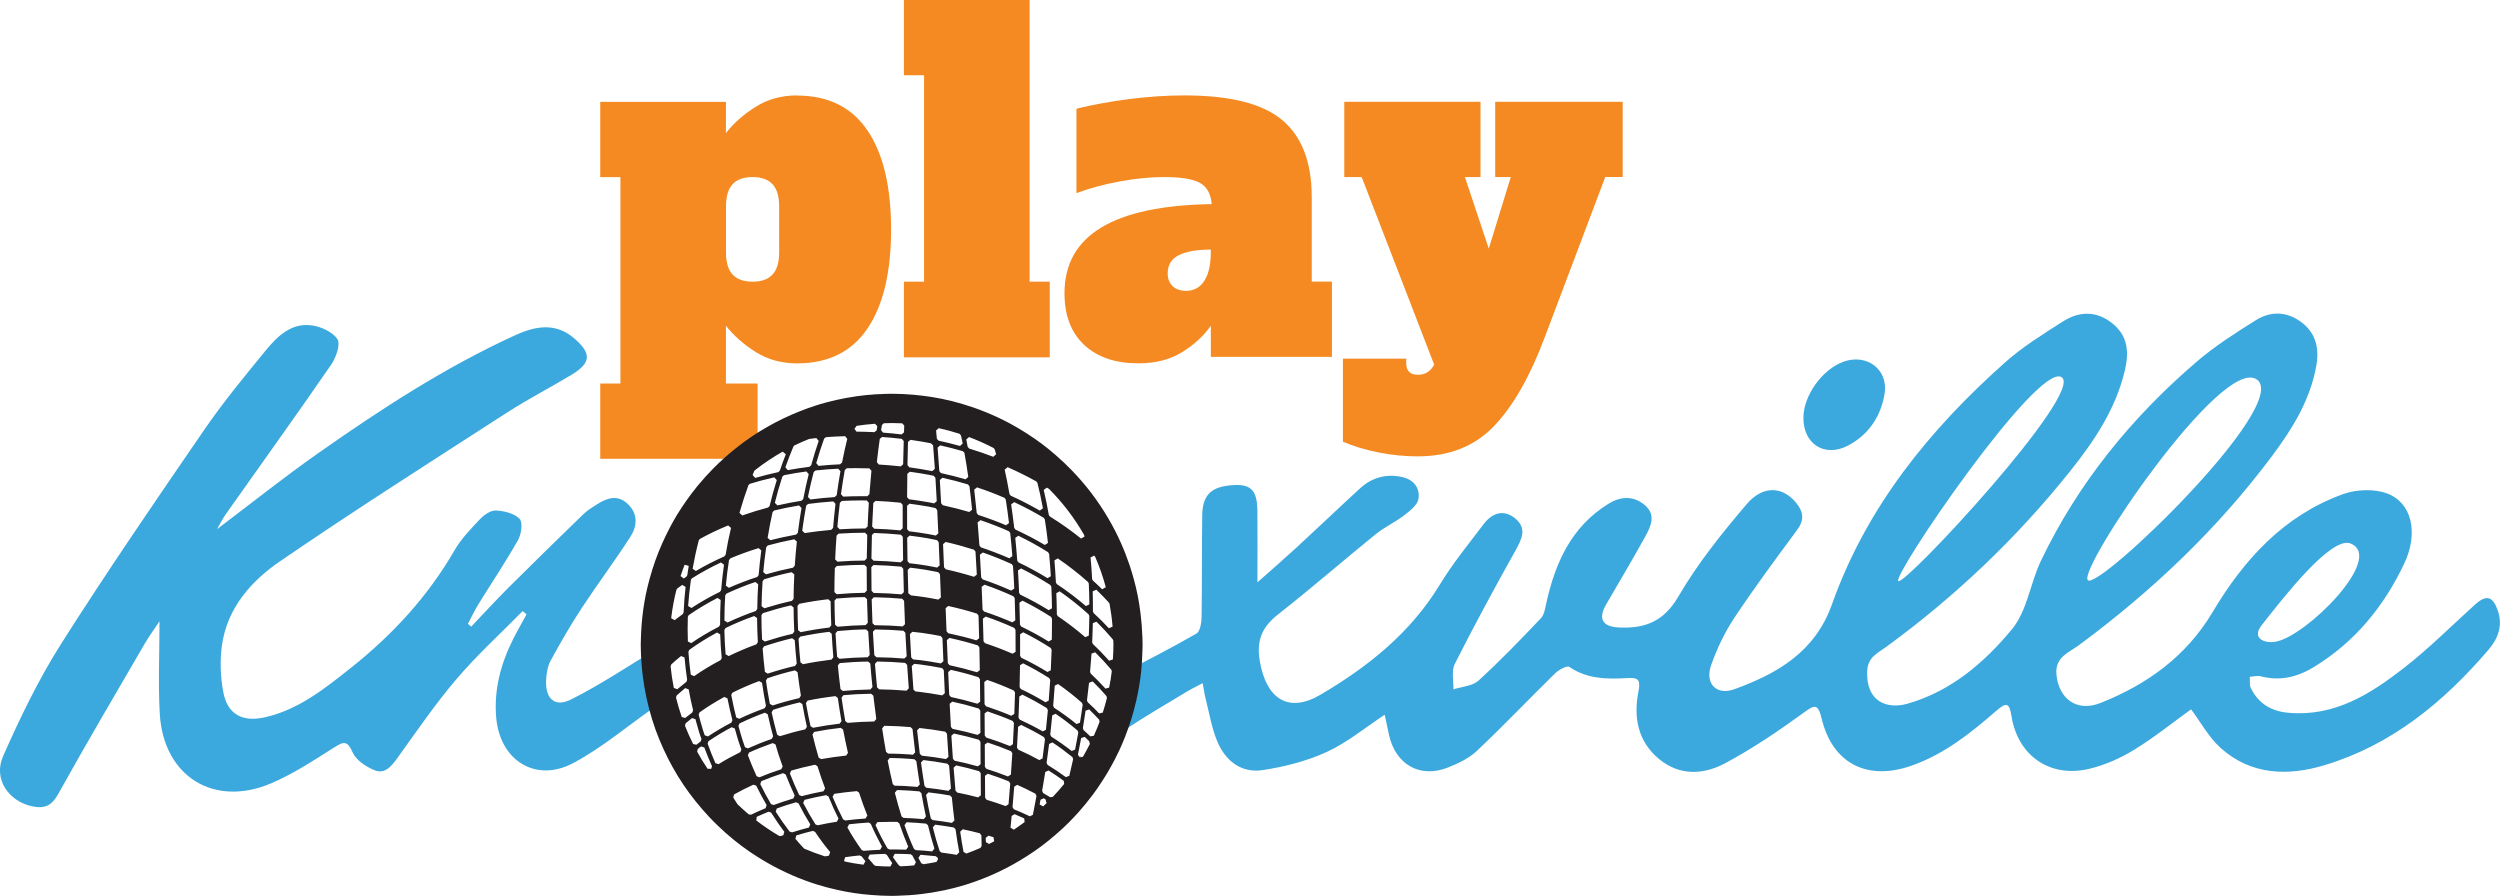 <?xml version="1.0" encoding="UTF-8"?>
<svg id="Layer_1" data-name="Layer 1" xmlns="http://www.w3.org/2000/svg" viewBox="0 0 526.66 188.73">
  <defs>
    <style>
      .cls-1 {
        fill: #3ba9de;
      }

      .cls-1, .cls-2, .cls-3 {
        stroke-width: 0px;
      }

      .cls-2 {
        fill: #f48a21;
      }

      .cls-3 {
        fill: #231f20;
      }
    </style>
  </defs>
  <g>
    <path class="cls-2" d="M167.91,20.1c-3.29,0-6.2.81-8.75,2.42-2.55,1.61-4.62,3.45-6.23,5.51v-6.57h-26.48v15.85h4.25v43.49h-4.25v15.85h33.15v-15.85h-6.67v-12.18c1.61,2.06,3.69,3.9,6.23,5.51,2.54,1.61,5.46,2.42,8.75,2.42,6.57,0,11.52-2.45,14.83-7.34,3.32-4.89,4.98-11.85,4.98-20.87s-1.66-15.98-4.98-20.87c-3.32-4.89-8.26-7.34-14.83-7.34ZM164.14,53.15c0,2.13-.47,3.69-1.4,4.69-.93,1-2.34,1.5-4.2,1.5s-3.27-.5-4.2-1.5c-.93-1-1.4-2.56-1.4-4.69v-9.66c0-2.13.47-3.69,1.4-4.69.93-1,2.34-1.5,4.2-1.5s3.27.5,4.2,1.5c.93,1,1.4,2.56,1.4,4.69v9.66Z"/>
    <polygon class="cls-2" points="216.9 0 190.42 0 190.42 15.85 194.67 15.85 194.67 59.34 190.42 59.34 190.42 75.28 221.15 75.28 221.15 59.34 216.9 59.34 216.9 0"/>
    <path class="cls-2" d="M276.33,41.46c0-7.28-2.06-12.66-6.18-16.14-4.12-3.48-10.98-5.22-20.58-5.22-3.8,0-7.7.26-11.69.77-4,.52-7.7,1.19-11.11,2.03v17.78c2.77-1.03,5.81-1.85,9.13-2.46,3.32-.61,6.43-.92,9.32-.92,3.54,0,6.06.4,7.54,1.21,1.48.81,2.32,2.3,2.51,4.49-20.68.32-31.02,6.57-31.02,18.75,0,4.7,1.39,8.34,4.16,10.92,2.77,2.58,6.57,3.87,11.4,3.87,3.67,0,6.78-.81,9.33-2.42,2.54-1.61,4.52-3.45,5.94-5.51v6.57h25.51v-15.85h-4.25v-17.88ZM255.07,53.15c0,2.58-.45,4.58-1.35,5.99-.9,1.42-2.19,2.13-3.86,2.13-1.22,0-2.17-.34-2.85-1.01-.68-.68-1.02-1.56-1.02-2.66,0-1.8.79-3.09,2.37-3.86,1.58-.77,3.82-1.16,6.72-1.16v.58Z"/>
    <path class="cls-2" d="M314.99,21.45v15.85h3.28l-4.64,15.08-5.03-15.08h3.29v-15.85h-28.7v15.85h3.67l15.27,39.52c-.77,1.42-1.9,2.13-3.38,2.13-1.68,0-2.51-.81-2.51-2.42v-.97h-13.34v17.49c2.25.97,4.77,1.72,7.54,2.27,2.77.55,5.51.82,8.21.82,6.63,0,11.98-2.11,16.04-6.33,4.06-4.22,7.67-10.55,10.82-18.99l12.66-33.53h3.67v-15.85h-26.86Z"/>
  </g>
  <g>
    <path class="cls-1" d="M526.2,128.61c-1.07-3.02-2.4-3.41-4.82-1.23-4.95,4.47-9.69,9.23-14.94,13.32-7.09,5.52-14.63,10.31-24.32,9.46-3.67-.32-6.32-1.94-7.94-5.18-.33-.67-.16-1.59-.23-2.4.79-.05,1.62-.29,2.35-.1,4.07,1.05,7.69.16,11.22-2,8.62-5.28,14.71-12.77,18.97-21.77,3.06-6.45,1.61-12.85-3.67-14.78-2.72-.99-6.44-.84-9.21.16-12.48,4.5-20.92,13.8-27.51,24.88-5.56,9.34-13.84,15.25-23.63,19.13-4.99,1.98-8.83-.93-9.26-6.11-.3-3.58,2.68-4.55,4.75-6.08,15.43-11.41,29.23-24.5,40.72-39.9,4.27-5.72,8.05-11.82,9.3-19.07.63-3.68-.15-6.9-3.33-9.19-3.04-2.19-6.37-2.2-9.4-.31-4.32,2.7-8.67,5.48-12.53,8.79-13.7,11.76-24.94,25.55-32.77,41.91-2.25,4.7-2.89,10.51-6.05,14.35-5.81,7.05-12.92,13.17-22.08,15.76-4.25,1.2-8.75-.37-8.47-6.89.13-2.95,2.24-3.79,3.92-5.02,14.54-10.6,27.47-22.88,38.7-36.91,5.14-6.42,9.74-13.21,11.67-21.43.91-3.86.64-7.34-2.77-9.98-3.37-2.62-6.95-2.43-10.32-.28-4.2,2.68-8.5,5.35-12.2,8.65-15.94,14.19-29.16,30.49-36.39,50.85-3.59,10.11-11.5,14.64-20.58,17.95-3.8,1.39-6.26-1.23-4.91-5.05,1.22-3.44,2.82-6.85,4.83-9.89,4.21-6.34,8.75-12.47,13.28-18.59,1.57-2.12,1.37-3.81-.19-5.73-2.8-3.44-6.96-3.79-10.42.27-5.22,6.13-10.35,12.51-14.38,19.44-3.12,5.38-7.17,6.82-12.63,6.54-3.44-.18-4.32-1.88-2.6-4.84,2.75-4.73,5.54-9.44,8.19-14.22,1.23-2.21,2.43-4.67-.13-6.78-2.4-1.98-5.06-1.77-7.61-.19-7.77,4.81-11.15,12.36-13.05,20.86-.25,1.13-.43,2.49-1.16,3.25-4.27,4.48-8.56,8.95-13.13,13.12-1.27,1.16-3.5,1.26-5.29,1.85.07-1.81-.45-3.91.29-5.37,4.07-8.04,8.37-15.98,12.77-23.85,1.33-2.38,2.47-4.64.07-6.7-2.47-2.11-4.94-1.31-6.78,1.13-3.14,4.17-6.49,8.24-9.19,12.69-6.19,10.21-15.19,17.37-25.19,23.24-6.8,3.99-11.41.78-12.75-7.08-.78-4.57.57-7.29,4-9.98,6.94-5.44,13.59-11.24,20.44-16.79,1.82-1.48,4.03-2.47,5.89-3.9,1.24-.96,2.88-2.2,3.09-3.51.36-2.24-.92-4.07-3.47-4.62-3.42-.74-6.38.14-8.89,2.44-4.48,4.11-8.88,8.32-13.35,12.44-2.49,2.29-5.05,4.5-8.21,7.31,0-5.62.04-10.34-.01-15.06-.05-4.64-1.54-5.89-6.17-5.32-3.74.46-5.39,2.21-5.45,6.23-.11,7.16-.02,14.32-.14,21.47-.02,1.2-.3,3.03-1.09,3.48-5.52,3.17-11.2,6.05-16.83,9.02-.42.34-.84.68-1.27,1.01-.4,2.55-.79,5.1-1.19,7.64.16,3.43,1.42,4.43,4.58,2.35,4.17-2.73,8.49-5.25,12.76-7.83,1.06-.64,2.18-1.17,3.27-1.75.21,1.13.37,2.27.65,3.38.76,2.98,1.25,6.08,2.43,8.89,1.7,4.08,5.04,6.73,9.54,6.05,4.61-.7,9.31-1.89,13.53-3.83,4.33-1.99,8.12-5.16,12.2-7.84.32,1.5.6,2.9.91,4.28,1.4,6.24,6.53,9.16,12.38,6.85,2.19-.86,4.47-1.95,6.15-3.53,5.62-5.31,10.95-10.92,16.47-16.33.77-.75,2.51-1.68,2.99-1.34,3.72,2.54,7.85,2.6,12.03,2.36,2.28-.13,3.07.06,2.52,2.86-1.07,5.37-.14,10.53,4.43,14.25,4.34,3.54,9.35,3.22,13.82.83,5.73-3.06,11.16-6.73,16.42-10.56,2.52-1.83,3.13-2.11,3.96,1.26,2.3,9.34,9.51,12.98,18.61,9.9,7.06-2.39,12.72-6.93,18.21-11.71,2.15-1.87,2.71-1.53,3.14,1.18,1.33,8.37,8.15,13.08,16.4,11.09,3.3-.79,6.57-2.24,9.47-4.02,4.32-2.66,8.3-5.88,11.96-8.51,2.04,2.72,3.71,5.86,6.19,8.1,6.39,5.77,14.17,6,21.89,3.68,14.16-4.25,25.13-13.29,34.58-24.33,1.97-2.3,3.09-5.06,1.94-8.3ZM476.42,131.75c4.45-5.65,14.68-18.92,18.77-17.25,7.33,2.99-9.52,19.71-15.85,20.69-2.63.41-4.91-.91-2.92-3.44ZM475.45,79.96c7.33,5.26-33.45,44.55-35.62,42.26-2.17-2.3,28.28-47.51,35.62-42.26ZM434.26,79.43c5.19,2.96-32.91,43.96-34.35,42.99s29.16-45.95,34.35-42.99Z"/>
    <path class="cls-1" d="M138.27,136.74c-5.97,3.6-11.79,7.52-18.01,10.63-3.41,1.71-5.42-.2-5.21-4.12.07-1.4.31-2.92.97-4.12,2.04-3.75,4.18-7.45,6.52-11.02,3.33-5.07,6.98-9.93,10.26-15.03,1.41-2.19,1.69-4.73-.5-6.86-2.15-2.09-4.34-1.35-6.49-.01-1.01.63-2.04,1.28-2.89,2.09-5.31,5.14-10.59,10.3-15.83,15.52-2.67,2.67-5.22,5.46-7.83,8.19-.23-.2-.45-.4-.68-.59.71-1.34,1.34-2.72,2.13-4.01,2.81-4.55,5.8-9,8.43-13.65.7-1.24,1.03-3.72.31-4.47-1.1-1.15-3.23-1.65-4.96-1.75-1.09-.06-2.48.9-3.33,1.79-1.96,2.06-4,4.17-5.41,6.6-5.63,9.75-13.09,17.83-21.85,24.78-5.5,4.36-10.99,8.79-18.09,10.4-4.71,1.07-7.89-.6-8.77-5.3-.6-3.21-.74-6.66-.28-9.89,1.11-7.86,6.19-13.55,12.31-17.73,15.7-10.75,31.76-20.96,47.75-31.28,4.39-2.83,9.06-5.23,13.54-7.93,4.16-2.51,4.33-4.48.63-7.68-3.89-3.36-8.11-2.66-12.36-.72-14.79,6.74-28.34,15.58-41.59,24.88-7.21,5.06-14.11,10.58-21.32,16.02.66-1.14,1.18-2.2,1.84-3.15,7.41-10.5,14.92-20.93,22.21-31.51,1.02-1.49,2.01-4.3,1.31-5.37-1.03-1.56-3.55-2.68-5.55-2.92-4.23-.51-7.14,2.35-9.57,5.32-4.45,5.43-8.94,10.88-12.91,16.66-10.24,14.91-20.47,29.83-30.16,45.1-4.75,7.48-8.65,15.57-12.24,23.69-2.15,4.85,1.22,9.66,6.4,10.62,2.33.44,3.85-.2,5.16-2.56,5.95-10.7,12.17-21.25,18.32-31.83.92-1.57,2.01-3.05,3.07-4.65,0,6.74-.31,13.14.06,19.51.77,13.15,11.38,19.79,23.49,14.62,4.65-1.99,8.97-4.83,13.27-7.56,2.05-1.3,2.77-1.42,3.88,1.08.72,1.62,2.79,2.99,4.56,3.72,2.22.92,3.6-.82,4.88-2.59,4.03-5.6,7.93-11.33,12.4-16.57,4.32-5.07,9.28-9.59,13.96-14.35.27.23.54.45.82.68-.94,1.74-1.93,3.45-2.82,5.22-2.62,5.2-4.07,10.69-3.57,16.54.77,9,8.29,13.78,16.2,9.59,6.13-3.25,11.52-7.89,17.27-11.87.78-.54,1.74-.82,2.62-1.22.09-3.31.25-6.62.21-9.93,0-.7-.76-1.4-1.17-2.1-.46.37-.89.81-1.39,1.12Z"/>
    <path class="cls-1" d="M389.32,93.86c4.35-2.28,6.93-6.18,7.7-10.95.82-5.09-3.78-8.49-8.67-6.71-4.47,1.62-8.39,7.08-8.44,11.75-.06,5.56,4.45,8.51,9.42,5.91Z"/>
  </g>
  <path class="cls-3" d="M240.66,134.08h-.01c-.05-1.64-.18-3.25-.38-4.84-.16-1.28-.35-2.54-.6-3.79-.43-2.17-1.01-4.29-1.7-6.36-.53-1.58-1.12-3.12-1.79-4.62-.39-.89-.81-1.76-1.25-2.62-.01-.03-.03-.06-.04-.08-.44-.86-.9-1.7-1.39-2.53-2.17-3.72-4.78-7.15-7.78-10.23-1.08-1.11-2.2-2.17-3.37-3.18-.93-.81-1.88-1.59-2.87-2.33-.96-.72-1.95-1.4-2.96-2.05-.18-.12-.37-.24-.56-.36-1.03-.65-2.08-1.27-3.15-1.85-.84-.45-1.7-.88-2.57-1.29-.84-.39-1.69-.77-2.56-1.12-.02,0-.04,0-.05-.02-.86-.35-1.73-.67-2.61-.98-.73-.25-1.47-.49-2.22-.71-1.45-.43-2.92-.81-4.41-1.11-.68-.14-1.36-.26-2.05-.37-1.32-.21-2.66-.37-4.01-.49-1.48-.13-2.98-.2-4.49-.2-.46,0-.92.02-1.38.03-.69.02-1.38.04-2.06.09-1.31.08-2.62.22-3.9.4-.74.1-1.48.23-2.21.36-1.42.26-2.82.57-4.19.94-.83.22-1.64.46-2.45.73-1.06.34-2.1.72-3.13,1.13-2.33.92-4.57,1.99-6.73,3.22-1.18.67-2.35,1.38-3.47,2.14-1.15.78-2.26,1.61-3.34,2.47-1.65,1.31-3.22,2.72-4.7,4.21-1.09,1.1-2.13,2.25-3.12,3.44l-.39.48c-1.48,1.83-2.85,3.76-4.09,5.78-.51.84-1,1.7-1.46,2.57-.59,1.11-1.14,2.25-1.66,3.4-1.09,2.44-2,4.98-2.71,7.6-.29,1.07-.56,2.15-.79,3.25-.21,1.02-.38,2.05-.53,3.09,0,.07-.02.14-.03.2-.14,1.02-.25,2.04-.33,3.07-.08.96-.13,1.92-.15,2.89,0,.46-.04.93-.04,1.39,0,1.36.07,2.7.17,4.03.07.86.15,1.72.26,2.57.2,1.6.47,3.18.81,4.74.17.76.35,1.52.55,2.27.39,1.46.84,2.9,1.34,4.31.24.67.5,1.32.76,1.97.56,1.36,1.17,2.7,1.83,4.01.31.61.63,1.21.96,1.81.72,1.3,1.49,2.56,2.32,3.79.37.55.76,1.09,1.15,1.63.92,1.26,1.9,2.48,2.93,3.66.45.51.9,1.01,1.36,1.5.64.68,1.3,1.35,1.98,1.99,2.07,1.98,4.29,3.79,6.67,5.41.48.33.98.65,1.47.96.7.44,1.4.87,2.12,1.28.83.48,1.67.93,2.53,1.36.03.02.07.04.1.05.86.43,1.74.84,2.63,1.23,1.66.72,3.37,1.36,5.11,1.91,1.42.45,2.87.82,4.33,1.15,1.22.27,2.44.51,3.69.69,1.12.17,2.25.29,3.39.38,1.45.12,2.91.2,4.4.2.43,0,.86-.02,1.29-.03.83-.02,1.65-.06,2.47-.12.87-.06,1.74-.14,2.59-.25.72-.09,1.44-.18,2.16-.3.86-.14,1.72-.3,2.57-.48.66-.14,1.32-.29,1.97-.46.9-.23,1.78-.48,2.66-.75,2.31-.72,4.54-1.6,6.71-2.62,1.09-.51,2.17-1.07,3.22-1.65.97-.54,1.92-1.12,2.86-1.72,1.05-.67,2.08-1.37,3.07-2.11.95-.71,1.87-1.46,2.77-2.23,1.06-.91,2.09-1.84,3.07-2.83.47-.48.93-.96,1.39-1.46.15-.16.31-.33.45-.49,1.13-1.26,2.2-2.57,3.21-3.93.67-.9,1.3-1.82,1.9-2.76.37-.56.72-1.13,1.07-1.71.55-.92,1.06-1.86,1.56-2.81.33-.63.64-1.28.95-1.92.45-.97.87-1.95,1.26-2.95.28-.71.54-1.42.79-2.15.35-1.02.67-2.06.96-3.11.22-.8.42-1.61.61-2.42.25-1.13.48-2.27.66-3.43.14-.92.27-1.85.36-2.79.13-1.31.2-2.64.24-3.98.01-.48.04-.95.04-1.43,0-.59-.03-1.17-.04-1.76ZM233.63,126.97l.11.22c.29,1.57.51,3.19.64,4.82l-.78.34c-.96-1.04-2.01-2.09-3.21-3.2l-.15-.33c0-1.42-.01-2.84-.05-4.25l.77-.34c.91.88,1.81,1.8,2.67,2.74ZM230.51,117.05l.2.24c.9,2.06,1.65,4.22,2.24,6.41l-.76.44c-.64-.63-1.3-1.25-1.97-1.85l-.15-.31c-.08-1.53-.18-3.05-.33-4.55l.76-.38ZM145.2,136.91c1.82-1.32,3.79-2.55,5.85-3.66l.67.39c.05,1.57.15,3.21.32,4.99l-.24.44c-2,1.05-3.88,2.19-5.57,3.37l-.71-.31c-.23-1.7-.39-3.28-.5-4.82l.18-.4ZM144.91,135.13c-.06-1.69-.07-3.43-.01-5.18l.19-.36c1.88-1.31,3.93-2.53,6.07-3.63l.66.43c-.09,1.76-.13,3.52-.12,5.22l-.25.41c-2.09,1.07-4.06,2.24-5.84,3.47l-.71-.36ZM221.48,123.59c.07,1.51.11,3.03.13,4.56l-.69.39c-1.88-1.17-3.89-2.26-5.97-3.26l-.26-.39c-.07-1.58-.14-3.16-.24-4.71l.65-.43c2.1,1.04,4.17,2.21,6.17,3.49l.21.36ZM222.84,129.81l-.2-.37c-.01-1.5-.05-2.99-.11-4.48l.71-.39c2.14,1.49,4.19,3.12,6.09,4.85l.15.34c-.01,1.38-.05,2.77-.11,4.15l-.75.32c-1.81-1.57-3.76-3.06-5.78-4.43ZM228.74,127.66c-1.9-1.63-3.95-3.19-6.1-4.61l-.2-.35c-.08-1.56-.18-3.12-.31-4.65l.71-.41c2.23,1.51,4.37,3.19,6.38,4.98l.15.32c.07,1.45.11,2.92.12,4.39l-.75.35ZM221.01,116.66c.15,1.56.26,3.14.36,4.73l-.69.41c-2.01-1.23-4.07-2.35-6.12-3.32l-.26-.37c-.12-1.62-.26-3.22-.42-4.8l.65-.45c2.13,1.03,4.24,2.2,6.26,3.47l.21.34ZM206.05,167.98c-1.4-.37-2.88-.72-4.4-1.02l-.36-.4c-.14-1.56-.27-3.18-.4-4.84l.55-.48c1.5.32,3.09.72,4.83,1.22l.33.43.03,4.65-.57.44ZM177.61,172.6c-.79-1.53-1.54-3.13-2.22-4.75l.35-.62c1.59-.24,3.19-.44,4.76-.57l.47.31c.55,1.7,1.14,3.33,1.75,4.84l-.39.62c-1.57.11-2.96.25-4.26.42l-.46-.24ZM183.98,105.94l.47-.42c1.76.07,3.55.2,5.3.39l.41.45c0,1.61,0,3.25,0,4.92l-.5.45c-1.82-.18-3.67-.3-5.49-.35l-.44-.47c.07-1.68.15-3.34.25-4.98ZM183.67,112.72l.47-.44c1.87.05,3.77.18,5.64.36l.41.45c.01,1.62.03,3.26.06,4.91l-.5.46c-1.87-.18-3.79-.29-5.73-.34l-.44-.46c.02-1.67.05-3.32.1-4.95ZM184.02,119.03c1.98.05,3.95.17,5.85.35l.41.44c.03,1.63.08,3.27.13,4.93l-.49.46c-1.89-.17-3.81-.27-5.87-.3l-.45-.44c-.03-1.67-.04-3.34-.04-4.99l.46-.45ZM183.79,144.75l-.44.5c-2.13.04-4.02.14-5.8.31l-.49-.39c-.21-1.65-.4-3.31-.56-4.99l.41-.49c1.99-.19,4-.3,5.97-.32l.46.42c.13,1.67.29,3.33.46,4.97ZM170.75,152.97c-.36-1.59-.68-3.21-.97-4.86l.35-.52c1.83-.38,3.75-.69,5.87-.94l.5.39c.23,1.65.49,3.27.77,4.88l-.39.53c-1.82.21-3.71.5-5.61.87l-.53-.35ZM175.87,119.67l.42-.44c2.11-.16,4.01-.24,5.81-.24l.48.45c0,1.65,0,3.31.03,4.98l-.45.46c-1.8.02-3.72.11-5.89.3l-.49-.45c0-1.7.04-3.39.09-5.07ZM168.37,127.2c2.2-.44,4.2-.75,6.11-.96l.5.44c.02,1.68.07,3.36.14,5.05l-.4.47c-1.96.23-3.94.55-6.05.98l-.54-.42c-.08-1.7-.11-3.4-.12-5.11l.36-.45ZM168.57,134.11c2.18-.45,4.18-.78,6.13-1.01l.51.42c.09,1.66.21,3.31.35,4.95l-.4.49c-2.01.24-4.03.56-6,.97l-.54-.4c-.16-1.64-.3-3.29-.4-4.95l.36-.47ZM182.76,138.46c-1.96.03-3.95.14-5.92.32l-.49-.41c-.13-1.65-.25-3.3-.33-4.96l.41-.47c2.18-.21,4.15-.32,6.02-.34l.46.43c.08,1.66.18,3.31.3,4.96l-.44.49ZM182.36,131.69c-1.83.03-3.77.14-5.94.34l-.5-.43c-.07-1.68-.11-3.37-.12-5.05l.41-.46c2.18-.19,4.14-.29,5.98-.3l.46.44c.04,1.66.09,3.32.16,4.98l-.45.47ZM182.6,117.64l-.45.45c-1.75,0-3.62.07-5.72.23l-.49-.47c.07-1.68.17-3.35.29-5.01l.42-.42c1.9-.12,3.62-.19,5.24-.19h.36s.45.47.45.47c-.05,1.63-.08,3.28-.1,4.94ZM175.5,111.22l-.41.41c-1.94.17-3.81.39-5.57.67l-.52-.51c.24-1.79.52-3.55.83-5.25l.38-.37c1.59-.22,3.33-.4,5.32-.54l.48.51c-.2,1.67-.36,3.36-.51,5.07ZM167.42,119.17l-.36.42c-1.92.39-3.84.86-5.69,1.4l-.58-.47c.15-1.65.35-3.37.62-5.24l.33-.37c1.77-.49,3.65-.92,5.59-1.3l.54.49c-.18,1.68-.33,3.37-.44,5.07ZM160.97,122.04c2.04-.62,3.94-1.11,5.81-1.5l.55.47c-.08,1.71-.14,3.42-.15,5.14l-.36.44c-1.87.41-3.77.92-5.8,1.55l-.59-.44c.03-1.81.11-3.57.22-5.25l.32-.4ZM160.71,129.17c2.12-.68,4.05-1.22,5.92-1.64l.55.44c.01,1.7.06,3.4.14,5.09l-.35.46c-1.89.43-3.8.97-5.84,1.63l-.59-.41c-.09-1.65-.13-3.33-.13-5.15l.31-.43ZM159.35,135.74c-1.92.69-3.83,1.5-5.84,2.47l-.65-.37c-.13-1.57-.22-3.25-.26-5.12l.25-.42c1.88-.92,3.9-1.77,6.03-2.52l.61.42c.01,1.76.07,3.47.16,5.08l-.3.45ZM160.66,136.61l.31-.46c2.1-.7,4.03-1.25,5.9-1.69l.55.41c.11,1.66.25,3.3.42,4.93l-.35.49c-1.92.44-3.86.99-5.76,1.62l-.59-.37c-.2-1.65-.36-3.31-.48-4.92ZM161.68,142.88c1.99-.67,3.88-1.22,5.79-1.66l.55.39c.2,1.67.44,3.32.7,4.95l-.35.51c-1.99.46-3.87.98-5.6,1.55l-.59-.34c-.31-1.58-.59-3.23-.82-4.9l.3-.49ZM162.86,149.54c1.78-.59,3.68-1.12,5.62-1.57l.55.36c.29,1.62.6,3.21.95,4.78l-.34.54c-1.77.39-3.57.88-5.35,1.44l-.57-.31c-.43-1.56-.82-3.14-1.16-4.71l.3-.53ZM171.16,154.74l.35-.55c1.94-.38,3.77-.66,5.6-.86l.5.37c.32,1.67.66,3.32,1.03,4.92l-.39.55c-1.85.2-3.63.45-5.27.75l-.52-.32c-.45-1.52-.88-3.11-1.3-4.86ZM199.21,128.12l.55-.46c2.19.49,4.18,1.01,6.06,1.61l.32.42c.05,1.59.1,3.18.13,4.77l-.58.44c-1.78-.54-3.73-1.03-5.93-1.5l-.36-.43-.19-4.86ZM198.82,141.16c.07,1.63.14,3.25.22,4.86l-.53.47c-1.97-.36-3.63-.61-5.23-.79l-.45-.04-.4-.41c-.13-1.63-.24-3.26-.35-4.92l.5-.48s.96.09,1.19.12c1.43.18,2.92.43,4.69.77l.37.43ZM185.85,153.42l.45-.52c1.93.03,3.73.12,5.52.27l.41.4c.18,1.67.37,3.31.57,4.92l-.49.51-.7-.07c-1.36-.1-2.79-.16-4.52-.18l-.44-.37c-.29-1.62-.57-3.27-.82-4.96ZM199.47,134.85l.55-.46c2.11.46,4.12.99,5.98,1.57l.32.42c.04,1.61.07,3.2.09,4.8l-.58.44c-1.87-.56-3.81-1.06-5.8-1.49l-.36-.42-.2-4.86ZM199.23,119.92l-.36-.42-.2-4.87.55-.46c1.89.43,3.84.96,5.96,1.63l.32.4c.11,1.6.2,3.22.28,4.85l-.59.46c-2.18-.67-4.13-1.18-5.97-1.58ZM192.19,133.1l.67.07c.46.05.93.1,1.39.16,1.32.19,2.63.41,3.92.66l.37.43.2,4.88-.54.46c-1.58-.3-3-.52-4.32-.69-.3-.04-.59-.07-.89-.09l-.63-.06-.4-.42c-.1-1.64-.19-3.28-.27-4.92l.5-.47ZM188.07,165.18c-.38-1.61-.74-3.26-1.07-4.97l.45-.54c1.36.03,2.73.08,4.1.18.21.02,1.08.1,1.08.1l.41.39c.23,1.68.47,3.32.73,4.91l-.49.52c-.93-.08-1.87-.15-2.82-.2-.47-.02-.93-.03-1.4-.04h-.58s-.43-.36-.43-.36ZM193.77,158.79c-.2-1.61-.39-3.26-.57-4.93l.5-.5c1.98.22,3.75.47,5.42.78l.37.42c.1,1.66.2,3.28.32,4.87l-.53.48c-1.67-.3-3.39-.54-5.1-.72l-.4-.39ZM199.75,141.57l.55-.46c1.92.42,3.88.94,5.82,1.55l.32.43c.02,1.59.04,3.16.05,4.72l-.58.44c-1.98-.59-3.81-1.05-5.58-1.42l-.36-.42c-.08-1.6-.15-3.2-.22-4.83ZM198.21,125.85l-.54.46-.27-.05c-.86-.16-1.72-.33-2.59-.46-.97-.15-1.93-.26-2.89-.37l-.57-.45c-.05-1.65-.09-3.29-.13-4.93l.51-.46c1.1.13,2.2.27,3.31.45.72.12,1.42.26,2.12.4l.5.1.36.43.19,4.88ZM188.51,167.01l.45-.56h.56c.3.02.6.02.91.04,1.09.05,2.18.13,3.26.23l.41.37c.3,1.71.62,3.37.96,4.93l-.48.55c-1.4-.13-2.81-.22-4.24-.27l-.42-.32c-.48-1.53-.96-3.2-1.41-4.97ZM194.76,165.58c-.26-1.59-.5-3.25-.74-4.95l.5-.51c1.62.18,3.28.43,5.05.76l.37.41c.12,1.65.25,3.27.39,4.82l-.53.49c-1.47-.25-3.04-.47-4.65-.65l-.4-.38ZM200.32,153.12c-.09-1.59-.18-3.21-.26-4.85l.55-.46c1.83.39,3.71.88,5.58,1.45l.32.43.03,4.69-.58.44c-1.65-.47-3.38-.89-5.29-1.28l-.36-.42ZM200.97,154.53c1.92.41,3.64.84,5.25,1.31l.33.43.02,4.73-.58.44c-1.63-.46-3.28-.86-4.89-1.19l-.36-.41c-.11-1.58-.22-3.19-.32-4.85l.55-.47ZM206.44,116.85l.6-.46c2,.69,4,1.49,6.1,2.45l.26.38c.11,1.57.2,3.16.27,4.76l-.64.44c-2.12-.94-4.09-1.71-6.02-2.36l-.31-.41c-.08-1.62-.17-3.22-.27-4.81ZM213.32,137.72c-1.81-.79-3.76-1.54-5.82-2.22l-.31-.42c-.04-1.58-.08-3.16-.13-4.75l.6-.44c2.13.73,4.15,1.54,6.01,2.39l.26.41c.02,1.54.02,3.08.02,4.62l-.64.41ZM213.26,131.11c-1.86-.82-3.86-1.59-5.96-2.29l-.31-.41c-.06-1.6-.12-3.2-.19-4.79l.6-.45c2.09.72,4.14,1.55,6.1,2.45l.26.39c.06,1.55.1,3.11.13,4.68l-.64.42ZM207.95,143.23c1.82.62,3.66,1.35,5.61,2.23l.27.43c-.04,1.51-.09,3.01-.15,4.5l-.63.4c-1.76-.75-3.56-1.42-5.33-2l-.31-.43-.05-4.7.6-.43ZM220.1,114.8c-1.88-1.12-3.9-2.18-6.18-3.24l-.26-.36c-.19-1.68-.41-3.33-.65-4.94l.64-.48c2.24,1.05,4.34,2.16,6.24,3.31l.21.32c.26,1.62.48,3.27.67,4.96l-.68.44ZM213.26,117.16l-.63.45c-1.92-.84-3.94-1.61-5.99-2.3l-.31-.4c-.11-1.64-.24-3.27-.38-4.86l.6-.47c2.14.73,4.15,1.51,6,2.34l.27.37c.17,1.6.32,3.23.45,4.88ZM211.94,110.66c-1.79-.77-3.71-1.48-5.87-2.19l-.31-.39c-.16-1.68-.34-3.33-.53-4.93l.59-.48c1.99.66,3.94,1.4,5.78,2.2l.27.34c.26,1.62.49,3.28.69,4.98l-.63.47ZM204.78,107.38l-.58.48c-1.64-.49-3.46-.95-5.58-1.42l-.36-.42c-.09-1.67-.18-3.31-.27-4.9l.55-.47c1.97.44,3.73.9,5.37,1.4l.32.38c.2,1.61.38,3.26.55,4.95ZM197.95,119.11l-.54.46-.69-.14c-.51-.1-1.02-.2-1.54-.29-1.2-.2-2.4-.35-3.6-.49l-.4-.44c-.03-1.66-.05-3.3-.07-4.92l.51-.45c1.24.15,2.49.33,3.73.54.45.08.9.17,1.35.27l.69.14.36.42.2,4.89ZM197.13,112.82l-.65-.13c-.32-.07-.64-.14-.97-.19-1.33-.23-2.67-.42-4.01-.58l-.4-.45c-.01-1.67-.01-3.31-.01-4.91l.51-.45c1.34.18,2.69.38,4.03.62.29.05.58.12.86.18l.59.13.36.42c.08,1.6.16,3.24.23,4.91l-.54.46ZM191.45,145.01l-.49.49c-2.12-.17-3.99-.26-5.74-.28l-.45-.41c-.17-1.64-.32-3.3-.45-4.96l.46-.49c1.97.02,3.95.12,5.91.29l.41.42c.11,1.65.22,3.3.35,4.93ZM184.6,151.48l-.44.51c-1.83.03-3.71.12-5.6.29l-.49-.37c-.29-1.63-.55-3.27-.79-4.95l.41-.51c1.79-.17,3.7-.27,5.83-.3l.46.4c.19,1.66.4,3.3.62,4.92ZM183.63,126.28l.46-.46c2.13.04,4.08.14,5.96.31l.41.44c.05,1.64.12,3.28.19,4.92l-.49.47c-1.78-.15-3.71-.24-5.91-.25l-.45-.43c-.07-1.66-.13-3.33-.17-4.99ZM177.98,99.01l.43-.37c.62-.02,1.25-.02,1.88-.02.95,0,1.9.02,2.85.05l.44.5c-.16,1.61-.3,3.27-.43,4.95l-.46.42c-.43,0-.86-.01-1.29-.01-1.26,0-2.52.03-3.77.09l-.47-.52c.24-1.72.51-3.43.81-5.09ZM177.35,105.53c1.35-.06,2.71-.11,4.08-.11.39,0,.77,0,1.16.01l.44.48c-.1,1.64-.19,3.3-.25,4.98l-.45.44h-.36c-1.56,0-3.22.06-5.09.17l-.48-.49c.15-1.72.32-3.42.53-5.09l.43-.4ZM176.25,104.33l-.42.39c-1.84.12-3.52.29-5.13.5l-.5-.54c.38-1.87.78-3.59,1.22-5.24l.39-.33c1.58-.17,3.18-.3,4.77-.37l.47.53c-.3,1.65-.55,3.35-.79,5.07ZM169.21,105.13l-.37.36c-1.64.26-3.3.58-5.07.98l-.54-.55c.45-1.8.98-3.66,1.58-5.51l.34-.3c1.66-.33,3.21-.59,4.72-.79l.5.56c-.4,1.56-.78,3.28-1.16,5.26ZM168.33,106.49l.52.52c-.27,1.55-.52,3.26-.77,5.22l-.37.39c-2.04.37-3.82.77-5.44,1.19l-.56-.51c.32-1.97.67-3.75,1.05-5.42l.34-.34c1.67-.4,3.43-.76,5.23-1.06ZM153.6,117.97l.27-.35c1.9-.8,3.9-1.53,5.93-2.15l.58.49c-.23,1.69-.41,3.43-.56,5.2l-.31.39c-2.01.65-4.01,1.42-5.96,2.28l-.64-.45c.15-1.72.37-3.49.67-5.4ZM153.03,125.05c2.08-.96,4.07-1.76,6.09-2.44l.6.46c-.11,1.72-.17,3.47-.19,5.22l-.3.42c-1.98.68-3.93,1.48-5.97,2.43l-.65-.41c0-1.81.06-3.59.17-5.3l.26-.38ZM147.36,150.08c1.6-1.15,3.36-2.24,5.23-3.26l.66.31c.31,1.56.66,3.1,1.04,4.59l-.23.52c-1.64.85-3.29,1.82-4.92,2.9l-.68-.24-.13-.38c-.06-.18-.13-.37-.19-.55-.36-1.13-.66-2.27-.96-3.41l.18-.48ZM154.04,146.42l.24-.49c1.87-.93,3.77-1.76,5.64-2.45l.61.36c.24,1.65.52,3.28.83,4.86l-.29.51c-1.85.66-3.65,1.41-5.35,2.22l-.63-.3c-.38-1.51-.72-3.05-1.04-4.72ZM155.82,152.39c1.75-.84,3.53-1.6,5.31-2.25l.6.33c.33,1.52.72,3.08,1.14,4.64l-.29.55c-1.76.61-3.45,1.29-5.02,2l-.62-.26-.17-.48c-.12-.34-.24-.68-.35-1.03-.27-.83-.5-1.67-.73-2.51l-.13-.45.24-.53ZM157.55,159.11l.24-.57c1.55-.71,3.18-1.36,5.01-2l.58.3.22.76c.12.43.24.85.38,1.27.29.88.59,1.74.9,2.6l-.29.58c-1.67.54-3.18,1.1-4.61,1.7l-.59-.23c-.7-1.54-1.3-2.99-1.84-4.42ZM160.39,164.56c1.42-.59,2.91-1.14,4.56-1.68l.56.27c.6,1.54,1.24,3.03,1.9,4.43l-.28.63c-1.43.42-2.82.89-4.15,1.38l-.55-.19c-.79-1.33-1.55-2.75-2.27-4.22l.23-.62ZM166.4,162.93l.29-.6c1.54-.45,3.18-.85,5-1.23l.52.31c.56,1.76,1.08,3.29,1.61,4.67l-.34.61c-1.52.28-3.06.63-4.6,1.03l-.52-.24c-.69-1.45-1.35-2.98-1.96-4.54ZM169.48,168.5c1.44-.37,2.97-.7,4.55-.99l.5.27c.72,1.76,1.41,3.29,2.11,4.67l-.33.65c-1.42.22-2.78.48-4.05.76l-.48-.2c-.91-1.44-1.78-2.96-2.58-4.53l.29-.64ZM178.52,174.32l.34-.67c1.27-.15,2.62-.27,4.14-.37l.44.27c.72,1.66,1.52,3.27,2.36,4.8l-.38.67c-1.17.05-2.33.12-3.48.22l-.41-.18c-1.05-1.45-2.07-3.04-3.02-4.74ZM184.43,173.83l.4-.64c1-.04,2.01-.06,3.03-.06.38,0,.76,0,1.14.01l.45.31c.61,1.8,1.24,3.45,1.88,4.91l-.43.63c-.82-.03-1.64-.04-2.46-.04h-1.07s-.4-.21-.4-.21c-.88-1.49-1.74-3.14-2.53-4.91ZM190.54,173.82l.45-.6c1.38.06,2.75.15,4.1.29l.4.34c.42,1.75.88,3.4,1.36,4.92l-.48.59c-1.14-.12-2.3-.21-3.45-.27l-.38-.26c-.7-1.52-1.38-3.2-2-5ZM196.08,172.41c-.35-1.57-.68-3.23-.99-4.96l.5-.53c1.73.2,3.22.42,4.56.66l.37.4c.17,1.7.34,3.32.54,4.87l-.53.5c-1.34-.23-2.69-.43-4.06-.59l-.39-.35ZM207.46,156.85l.59-.43c1.68.55,3.34,1.16,4.93,1.83l.28.44c-.1,1.53-.19,3.02-.3,4.49l-.62.39c-1.6-.63-3.09-1.15-4.54-1.6l-.32-.43-.02-4.69ZM212.75,157.16c-1.51-.62-3.14-1.2-4.98-1.78l-.32-.43-.03-4.66.6-.43c1.97.66,3.71,1.32,5.31,2.02l.27.44c-.07,1.51-.14,2.99-.22,4.46l-.62.39ZM219.61,159.79l-.67.33c-1.39-.77-2.88-1.51-4.43-2.2l-.27-.44c.08-1.43.16-2.9.24-4.38l.65-.39c1.67.8,3.28,1.66,4.79,2.57l.22.44c-.16,1.38-.34,2.74-.52,4.07ZM219.67,154.08c-1.45-.84-3.03-1.65-4.85-2.49l-.26-.43c.07-1.46.12-2.94.17-4.43l.65-.39c1.86.91,3.6,1.87,5.16,2.84l.21.43c-.13,1.4-.26,2.77-.41,4.13l-.68.34ZM220.25,147.94c-1.71-1.03-3.46-1.97-5.2-2.79l-.26-.42c.04-1.52.07-3.05.09-4.59l.65-.4c1.84.91,3.69,1.96,5.5,3.11l.21.41c-.09,1.46-.19,2.9-.31,4.33l-.68.35ZM220.68,141.57c-1.8-1.1-3.65-2.11-5.52-3l-.26-.41c.01-1.51,0-3.03,0-4.55l.65-.41c1.97.98,3.92,2.09,5.78,3.29l.21.39c-.04,1.44-.1,2.88-.18,4.32l-.69.36ZM220.9,135.14c-1.79-1.11-3.73-2.17-5.77-3.15l-.26-.4c-.02-1.54-.06-3.09-.11-4.63l.65-.42c2.1,1.05,4.12,2.2,6,3.41l.21.38c0,1.47-.01,2.95-.04,4.43l-.69.38ZM222.19,144.44l.71-.34c1.78,1.24,3.47,2.57,5.03,3.96l.15.4c-.18,1.28-.36,2.54-.57,3.79l-.73.28c-1.44-1.18-3.02-2.33-4.71-3.43l-.2-.42c.12-1.4.23-2.81.33-4.23ZM220.54,102.72l.45.27c2.92,2.94,5.38,6.18,7.39,9.69l.09.36-.73.41c-2.04-1.64-4.25-3.21-6.58-4.65l-.21-.31c-.3-1.76-.66-3.54-1.08-5.28l.68-.49ZM218.32,101.43l.22.28c.41,1.57.79,3.33,1.17,5.37l-.67.48c-2.17-1.24-4.17-2.26-6.12-3.14l-.26-.34c-.34-1.96-.67-3.64-1.01-5.14l.62-.52c2.04.89,4.07,1.9,6.05,3ZM204.17,92.08c1.72.65,3.46,1.42,5.15,2.3l.22.27.31,1.04-.6.54c-1.54-.59-3.2-1.16-5.08-1.74l-.31-.35-.11-.57c-.06-.34-.12-.67-.19-.99l.6-.52ZM203.17,95.39c.29,1.63.56,3.31.81,5.08l-.58.5c-1.65-.48-3.39-.92-5.17-1.31l-.35-.41c-.11-1.71-.23-3.37-.36-4.95l.55-.48c1.58.36,3.19.77,4.78,1.23l.32.35ZM197.75,90.2c1.48.32,2.95.72,4.38,1.18l.3.33.1.43c.1.42.19.84.28,1.28l-.57.53c-1.48-.41-3-.79-4.52-1.12l-.36-.4-.16-1.74.55-.49ZM197.34,105.58l-.54.47s-.83-.18-1.01-.21c-1.43-.26-2.87-.48-4.3-.66l-.4-.45c0-1.68.02-3.32.05-4.91l.52-.44c1.41.19,2.81.42,4.22.68.16.03.82.18.82.18l.36.42c.1,1.6.19,3.24.28,4.93ZM196.4,99.25l-.2-.04c-1.63-.31-3.13-.56-4.64-.76l-.39-.46c.03-1.7.07-3.33.11-4.89l.52-.44c1.44.2,2.87.44,4.3.72l.47.43c.13,1.59.25,3.24.37,4.96l-.53.47ZM191,138.25l-.49.48c-1.9-.16-3.87-.25-5.87-.27l-.45-.42c-.12-1.64-.22-3.3-.3-4.95l.46-.48c2.21.02,4.16.11,5.97.27l.41.43c.08,1.65.17,3.3.27,4.94ZM185.78,89.54l.43-.38h.26c.44-.02.89-.04,1.34-.04.75,0,1.5.02,2.25.06l.43.47-.05,1.44-.51.43c-1.3-.16-2.6-.29-3.9-.38l-.42-.52.18-1.08ZM185.8,92.06c1.39.09,2.78.22,4.18.39l.4.46c-.05,1.57-.09,3.2-.12,4.9l-.5.44c-1.52-.17-3.07-.3-4.62-.39l-.42-.5c.19-1.69.39-3.33.62-4.91l.48-.39ZM180.45,89.71c1.22-.19,2.53-.34,3.89-.44l.48.53-.14.86-.47.38c-1.26-.06-2.52-.1-3.78-.11l-.43-.58.45-.64ZM174.01,92.09c1.33-.1,2.68-.16,4.03-.2l.45.56c-.37,1.47-.73,3.1-1.1,4.99l-.42.37c-1.5.07-3.03.18-4.54.33l-.48-.58c.52-1.81,1.09-3.55,1.67-5.17l.39-.3ZM167.37,93.83c.95-.46,1.96-.91,3.09-1.36.45-.07.79-.1,1.13-.14l.41-.04.47.6c-.53,1.52-1.05,3.2-1.58,5.12l-.38.33c-1.59.2-3.12.43-4.55.7l-.51-.6c.5-1.43,1.08-2.9,1.7-4.39l.22-.23ZM158.88,99.25l.14-.18c1.85-1.45,3.82-2.77,5.87-3.93l.65.56c-.44,1.14-.87,2.29-1.26,3.46l-.33.3c-1.62.35-3.25.76-4.85,1.22l-.55-.61.33-.82ZM157.98,101.92c1.52-.47,3.19-.92,5.13-1.36l.53.57c-.61,1.98-1.11,3.77-1.51,5.46l-.33.33c-1.69.44-3.47.98-5.43,1.67l-.59-.55c.63-2.19,1.25-4.1,1.9-5.85l.29-.27ZM147.21,113.82l.22-.28c1.81-1.01,3.75-1.94,5.96-2.85l.61.52c-.42,1.73-.79,3.58-1.14,5.66l-.26.34c-2.11.93-4.13,1.97-6.01,3.08l-.68-.47c.35-2,.78-4.02,1.3-6ZM145.76,121.84c1.95-1.24,4.01-2.36,6.12-3.35l.64.47c-.27,1.9-.46,3.65-.6,5.34l-.25.37c-2.05,1-4.07,2.15-6,3.41l-.7-.41c.1-1.67.29-3.43.58-5.53l.21-.32ZM144.22,118.97l.87.24c-.08.44-.14.89-.21,1.33l-.09.64-.2.31-.54.38-.68-.51c.26-.81.55-1.61.86-2.4ZM142.52,124.21l.17-.25c.23-.17.47-.34.71-.51l.32-.23.71.42c-.19,1.65-.33,3.42-.42,5.39l-.19.35-.21.15c-.5.36-1.01.73-1.49,1.11l-.73-.41c.25-2.09.63-4.12,1.12-6.03ZM141.28,140.33l.15-.38c.66-.6,1.34-1.19,2.05-1.75l.73.31c.13,1.56.32,3.15.55,4.71l-.17.43c-.65.5-1.28,1.02-1.9,1.54l-.74-.26c-.3-1.52-.53-3.07-.68-4.6ZM143.62,151.05c-.47-1.37-.88-2.75-1.21-4.1l.14-.44c.59-.53,1.18-1.05,1.8-1.55l.73.27c.26,1.47.58,2.95.93,4.4l-.17.47-.34.26c-.39.29-.78.59-1.15.89l-.72-.2ZM146.01,156.72c-.62-1.24-1.2-2.52-1.71-3.83l.13-.51c.45-.38.9-.75,1.36-1.11l.72.24.16.6c.19.72.39,1.44.61,2.15.1.31.2.61.31.91l.18.51-.16.51c-.19.14-.38.28-.56.43l-.35.27-.68-.16ZM149.84,161.97l-.78-.02c-.76-1.13-1.5-2.33-2.19-3.59l.12-.58.69-.53.69.21c.47,1.26.99,2.55,1.62,3.95l-.16.56ZM149.07,156.68l.17-.53c1.68-1.14,3.28-2.1,4.91-2.95l.65.28.19.67c.19.67.37,1.35.59,2.02.13.41.27.82.42,1.22l.18.51-.23.55c-1.72.85-3.22,1.68-4.58,2.53l-.66-.2c-.57-1.3-1.12-2.67-1.62-4.08ZM157.73,171.56c-.81-.69-1.61-1.4-2.37-2.14-.28-.41-.48-.75-.69-1.09l-.2-.33.16-.63c1.26-.71,2.6-1.39,4.09-2.07l.59.21c.66,1.36,1.4,2.74,2.19,4.1l-.22.65c-1.04.43-2.07.88-3.07,1.37l-.49-.06ZM165.02,175.94l-.51.19-.38-.04c-1.66-.98-3.27-2.07-4.8-3.24l.08-.77c.82-.38,1.64-.74,2.49-1.08l.55.18c.96,1.53,1.87,2.86,2.78,4.06l-.21.7ZM166.84,175.34l-.49-.15c-1-1.3-1.99-2.71-2.94-4.2l.23-.67c1.24-.46,2.56-.89,4.05-1.31l.53.23c.76,1.51,1.59,2.99,2.47,4.41l-.27.68c-1.21.31-2.4.65-3.57,1.02ZM174.64,180.25l-.68.14h-.23c-1.45-.47-2.88-1-4.26-1.59l-.15-.11c-.6-.64-1.19-1.3-1.76-1.99l.21-.72c1.13-.34,2.28-.66,3.45-.94l.48.19c1.03,1.55,2.1,2.99,3.19,4.28l-.26.73ZM181.91,182.16c-1.38-.17-2.64-.39-3.86-.65l-.24-.14.23-.79c1.01-.15,2.02-.27,3.05-.37l.41.18c.27.35.54.69.82,1.03l-.41.73ZM187.59,182.54c-1.05,0-2.09-.05-3.12-.13l-.3-.15c-.44-.48-.87-.97-1.29-1.48l.32-.74c1.07-.07,2.15-.13,3.23-.16l.4.21c.37.59.74,1.17,1.13,1.72l-.37.71ZM192.6,182.3c-.94.1-1.89.16-2.85.2l-.38-.18c-.43-.56-.85-1.14-1.26-1.75l.38-.7c1.11,0,2.22.03,3.32.08l.38.25c.25.5.5.97.76,1.43l-.35.67ZM197.28,181.58c-.91.19-1.83.34-2.75.48l-.46-.22c-.15-.27-.3-.55-.45-.83l-.15-.28.44-.66c1.07.08,2.15.18,3.21.3l.38.3.12.31-.33.6ZM201.56,180.09c-1.07-.18-2.15-.35-3.24-.49l-.37-.31c-.51-1.52-.99-3.2-1.44-5l.5-.56c1.32.17,2.63.36,3.92.59l.37.38c.26,1.88.52,3.47.78,4.84l-.52.53ZM206.53,178.63c-.97.43-1.95.82-2.95,1.18l-.6-.34c-.25-1.3-.48-2.74-.7-4.26l.54-.51c1.21.25,2.41.53,3.58.84l.34.43c.02.77.04,1.52.06,2.23l-.27.43ZM208.34,177.79l-.65-.39-.03-.9.58-.45c.36.1.7.21,1.05.32l.15.86c-.45.24-.77.4-1.1.57ZM212.46,169.43l-.61.38c-1.25-.46-2.6-.91-4-1.32l-.32-.43-.03-4.63.59-.43c1.44.46,2.9.99,4.45,1.61l.28.45c-.12,1.5-.24,2.95-.36,4.36ZM213.58,174.78l-.7-.42.24-2.47.62-.37c.69.28,1.37.58,2.03.89l.08.77c-.74.56-1.51,1.09-2.28,1.61ZM217.6,171.65l-.64.32c-1.1-.53-2.22-1.02-3.38-1.49l-.28-.46c.12-1.37.25-2.82.36-4.3l.63-.38c1.29.57,2.58,1.19,3.83,1.86l.23.48c-.25,1.37-.5,2.7-.76,3.97ZM219.76,169.89l-.75-.42.19-.99.67-.31.38.22.23.8c-.24.23-.48.46-.72.69ZM221.79,167.87l-.56.08-.26-.16c-.4-.24-.8-.49-1.21-.72l-.22-.47c.23-1.29.45-2.61.66-3.97l.69-.32c1.06.66,2.11,1.38,3.21,2.19l.08.65c-.74.92-1.55,1.83-2.39,2.72ZM225.24,163.45l-.71.26c-1.31-.96-2.57-1.81-3.84-2.57l-.21-.45c.19-1.3.36-2.62.53-3.97l.7-.32c1.4.92,2.77,1.93,4.2,3.08l.16.45c-.26,1.2-.53,2.38-.81,3.53ZM226.48,157.93l-.72.27c-1.36-1.06-2.8-2.08-4.3-3.02l-.21-.44c.15-1.33.29-2.68.42-4.04l.71-.33c1.59,1.08,3.15,2.27,4.63,3.54l.15.42c-.21,1.22-.44,2.42-.68,3.6ZM228.13,159.43l-.68.12.29-.35-.39.27-.26-.53c.23-1.14.46-2.29.67-3.46l.75-.25c.32.29.62.59.92.89l.17.6c-.46.92-.95,1.82-1.47,2.71ZM230.43,154.99l-.73.14c-.47-.45-.94-.9-1.43-1.33l-.15-.41c.2-1.21.39-2.44.57-3.68l.76-.26c.72.7,1.42,1.42,2.1,2.16l.09.46c-.37.99-.78,1.97-1.21,2.93ZM232.31,150.12l-.76.17c-.78-.82-1.58-1.61-2.42-2.37l-.14-.39c.16-1.23.3-2.46.43-3.7l.77-.28c1.11,1.09,2.06,2.1,2.9,3.08l.1.4c-.26,1.05-.55,2.08-.88,3.09ZM233.67,144.85l-.78.22c-.98-1.09-2.03-2.15-3.11-3.16l-.14-.37c.12-1.28.21-2.56.3-3.84l.77-.29c1.29,1.28,2.4,2.48,3.4,3.67l.1.34c-.14,1.18-.32,2.33-.54,3.43ZM234.44,138.92l-.79.27c-1.22-1.36-2.34-2.52-3.43-3.54l-.14-.35c.07-1.34.11-2.68.14-4.02l.77-.31c1.13,1.11,2.25,2.33,3.44,3.72l.11.29s.02.69.02.87c0,1.04-.05,2.06-.12,3.08Z"/>
</svg>